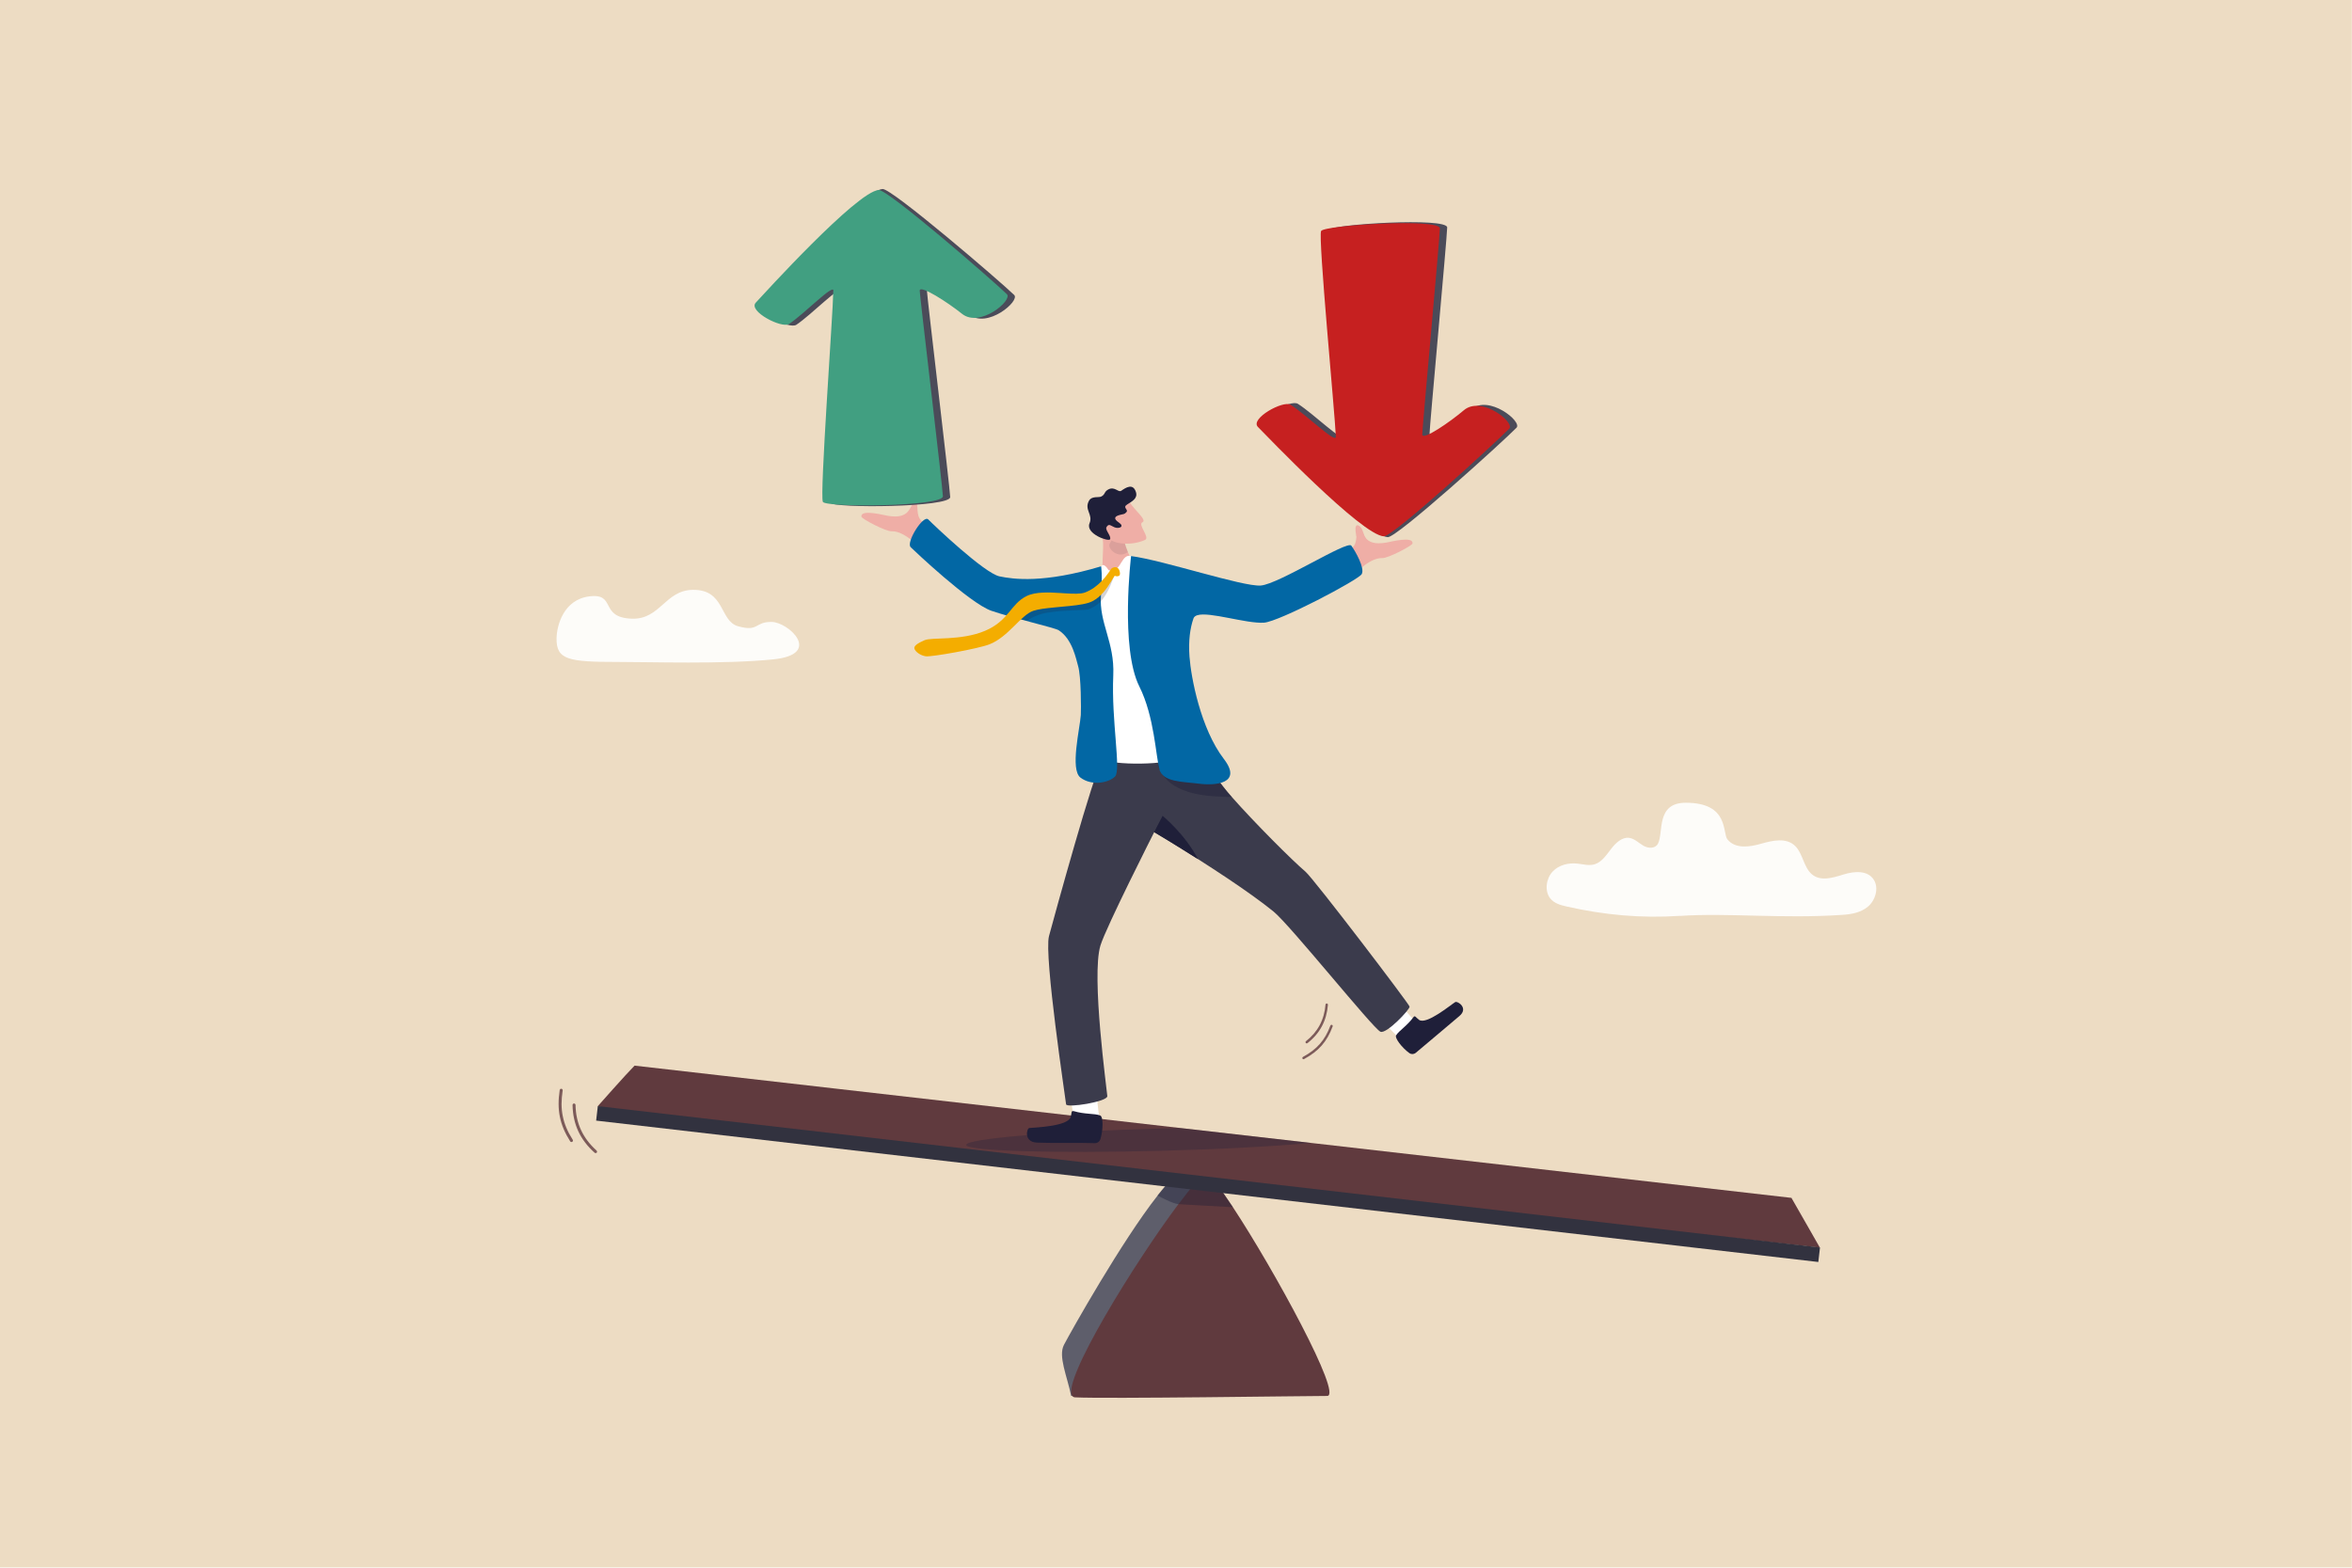 <?xml version="1.0" encoding="UTF-8"?>
<svg xmlns="http://www.w3.org/2000/svg" xmlns:xlink="http://www.w3.org/1999/xlink" id="Layer_1" data-name="Layer 1" version="1.1" viewBox="0 0 3000 2000" width="3000" height="2000" x="0" y="0">
  <defs>
    <style>
      .cls-1, .cls-2, .cls-3, .cls-4, .cls-5, .cls-6, .cls-7, .cls-8, .cls-9, .cls-10, .cls-11, .cls-12, .cls-13, .cls-14, .cls-15, .cls-16, .cls-17, .cls-18, .cls-19, .cls-20, .cls-21, .cls-22 {
        stroke-width: 0px;
      }

      .cls-1, .cls-2, .cls-4, .cls-7, .cls-10, .cls-15, .cls-20 {
        fill: #1f1f39;
      }

      .cls-2 {
        opacity: .3;
      }

      .cls-3 {
        fill: #0267a4;
      }

      .cls-4 {
        opacity: .4;
      }

      .cls-5 {
        fill: url(#radial-gradient);
        mix-blend-mode: multiply;
      }

      .cls-6 {
        fill: #f4ad00;
      }

      .cls-7 {
        opacity: .4;
      }

      .cls-8 {
        fill: #5e5e6b;
      }

      .cls-9 {
        fill: url(#radial-gradient-2);
        opacity: .2;
      }

      .cls-10 {
        opacity: .2;
      }

      .cls-11 {
        fill: #efaea6;
      }

      .cls-12 {
        fill: #32323f;
      }

      .cls-13 {
        fill: #eddcc3;
      }

      .cls-23 {
        opacity: .8;
      }

      .cls-14 {
        fill: #419f81;
      }

      .cls-15 {
        opacity: .1;
      }

      .cls-16 {
        fill: #4b4b59;
      }

      .cls-17 {
        fill: #603a3e;
      }

      .cls-18 {
        fill: #c62020;
      }

      .cls-24 {
        filter: url(#luminosity-noclip);
      }

      .cls-19, .cls-22 {
        fill: #fff;
      }

      .cls-20 {
        opacity: 1;
      }

      .cls-25 {
        mask: url(#mask-1);
      }

      .cls-26 {
        mask: url(#mask);
      }

      .cls-21 {
        fill: #3b3b4c;
      }

      .cls-22 {
        opacity: .9;
      }
    </style>
    <filter id="luminosity-noclip" x="478.6" y="1711.7" width="2167.4" height="90.3" color-interpolation-filters="sRGB" filterUnits="userSpaceOnUse">
      <feFlood flood-color="#fff" result="bg"/>
      <feBlend in="SourceGraphic" in2="bg"/>
    </filter>
    <filter id="luminosity-noclip-2" x="478.6" y="-9192" width="2167.4" height="32766" color-interpolation-filters="sRGB" filterUnits="userSpaceOnUse">
      <feFlood flood-color="#fff" result="bg"/>
      <feBlend in="SourceGraphic" in2="bg"/>
    </filter>
    <mask id="mask-1" x="478.6" y="-9192" width="2167.4" height="32766" maskUnits="userSpaceOnUse"/>
    <radialGradient id="radial-gradient" cx="1474.2" cy="1719.3" fx="1474.2" fy="1719.3" r="383.9" gradientTransform="translate(-1382.1 -2588.4) scale(2 2.5)" gradientUnits="userSpaceOnUse">
      <stop offset="0" stop-color="#fff"/>
      <stop offset=".5" stop-color="#f4f4f4"/>
      <stop offset="1" stop-color="#000"/>
    </radialGradient>
    <mask id="mask" x="478.6" y="1711.7" width="2167.4" height="90.3" maskUnits="userSpaceOnUse">
      <g class="cls-24">
        <g class="cls-25">
          <path class="cls-5" d="M478.6,1748.1c0,24.9,511.4,53.9,1100.6,53.9s1066.8-20.2,1066.8-45.2-477.6-45.2-1066.8-45.2-1100.6,11.5-1100.6,36.4Z"/>
        </g>
      </g>
    </mask>
    <radialGradient id="radial-gradient-2" cx="1474.2" cy="1719.3" fx="1474.2" fy="1719.3" r="383.9" gradientTransform="translate(-1382.1 -2588.4) scale(2 2.5)" gradientUnits="userSpaceOnUse">
      <stop offset="0" stop-color="#000"/>
      <stop offset=".5" stop-color="#2c2829"/>
      <stop offset="1" stop-color="#fff"/>
    </radialGradient>
  </defs>
  <rect class="cls-13" x="-.2" y="-.3" width="3000" height="2000"/>
  <g class="cls-26">
    <path class="cls-9" d="M478.6,1748.1c0,24.9,511.4,53.9,1100.6,53.9s1066.8-20.2,1066.8-45.2-477.6-45.2-1066.8-45.2-1100.6,11.5-1100.6,36.4Z"/>
  </g>
  <path class="cls-8" d="M1546.6,1777l-178.9,3.9h-1.4c-5.2-25.4-16.8-50.7-9.2-65.2,8.9-17.1,73.7-132.3,119.4-190.4,15.5-19.7,28.8-32.9,37.1-33.4,32.4-2,25.1,6.1,25.1,6.1l1.2,40.4,6.9,238.6Z"/>
  <path class="cls-17" d="M1692.7,1780.9c-26.8,0-282.7,3.8-321.2,1.8-1.7,0-3-.7-3.8-1.8-14.1-18.6,80.6-171.8,135.4-244.7,17.5-23.2,30.9-38.2,35.5-38.2s17.3,16.8,34,42.1c52,78.8,140.4,240.8,120.2,240.8Z"/>
  <path class="cls-7" d="M1572.5,1540.1c-9.1-.5-21.2-1.1-32.8-1.8-17.1-.9-33.2-1.9-36.6-2.1-7.2-.6-23.4-9.2-26.7-11,15.5-19.7,28.8-32.9,37.1-33.4,32.4-2,25.1,6.1,25.1,6.1,4.3,0,17.3,16.8,34,42.1Z"/>
  <g>
    <path class="cls-17" d="M2321.3,1591.7l-1515.2-166.1-43.6-14.4s36.3-41.1,46.9-51.7l696.3,79.6,166.4,19,612.9,70.1,12.7,22.2,11.8,20.6,11.9,20.9Z"/>
    <rect class="cls-12" x="756.1" y="1501.4" width="1569.3" height="18.6" transform="translate(184 -167.2) rotate(6.6)"/>
  </g>
  <g class="cls-23">
    <path class="cls-17" d="M1691.5,1280.4c-.4.2-.8.7-.8,1.2-1.6,19.5-9.8,34.8-24.9,46.7-.7.5-.8,1.5-.3,2.2.5.7,1.5.8,2.2.3,15.9-12.5,24.4-28.5,26.1-48.9,0-.9-.6-1.6-1.4-1.7-.3,0-.6,0-.9.2Z"/>
    <path class="cls-17" d="M1697.6,1307.7c-.3.2-.6.5-.7.8-3.6,9.6-7.9,17.1-13.6,23.5-5.5,6.2-12.3,11.4-21.4,16.4,0,0,0,0,0,0-.7.4-1,1.4-.6,2.1.4.8,1.4,1,2.1.6,18.7-10.2,29.2-22.2,36.4-41.6.3-.8-.1-1.7-.9-2-.4-.2-.9-.1-1.3.1Z"/>
  </g>
  <g class="cls-23">
    <path class="cls-17" d="M761.5,1469.5c0-.6-.1-1.2-.6-1.7-17.6-15.8-26.4-34.9-26.8-58.1,0-1-.9-1.9-1.9-1.9-1,0-1.9.9-1.9,1.9.4,24.4,9.6,44.3,28.1,60.9.8.7,2,.6,2.7-.1.3-.3.4-.6.5-1Z"/>
    <path class="cls-17" d="M730.8,1455.3c0-.4,0-.9-.3-1.3-6.7-10.5-10.7-20.1-12.7-30.2-2-9.8-2-20.2-.1-32.7,0,0,0,0,0,0,.1-1-.6-2-1.6-2.1-1-.2-2,.6-2.2,1.6-3.8,25.4,0,44.4,13.4,65.5.6.9,1.7,1.1,2.6.6.5-.3.8-.8.9-1.3Z"/>
  </g>
  <path class="cls-2" d="M1672,1458.1c-45.7,4.3-113.5,8-189.3,10-138,3.7-250.1.3-250.3-7.5-.2-7.9,111.5-17.2,249.5-20.9,8-.2,15.9-.4,23.6-.6l166.4,19Z"/>
  <path class="cls-11" d="M1714.9,741c6.8-4,13.3-10.2,21.4-16.7,7.9-6.3,17.7-12.7,26.8-12.3,7.5.3,38.3-15.9,38.6-18.7,1-9.7-27.7-2.1-33.4-1.1-30.2,5.3-27.4-13.9-34.1-16.3-6.7-2.3-1.5,11.4-6.9,20-5.6,8.8-16.6,10-19.5,13.5-2.9,3.5,7.1,31.6,7.1,31.6Z"/>
  <path class="cls-11" d="M1185.5,706.8c-6.8-4-13.3-10.2-21.4-16.7-7.9-6.3-17.7-12.7-26.8-12.3-7.5.3-38.3-15.9-38.6-18.7-1-9.7,27.7-2.1,33.4-1.1,30.2,5.3,27.4-13.9,34.1-16.3,6.7-2.3,1.5,11.4,6.9,20,5.6,8.8,16.6,10,19.5,13.5,2.9,3.5-7.1,31.6-7.1,31.6Z"/>
  <path class="cls-19" d="M1371.9,1432c-4.4-11.8-7.6-42.9-7.6-42.9l32.4-9.7,6.3,55.2-17.8,11.9-13.3-14.4Z"/>
  <path class="cls-1" d="M1369.4,1417.6c-3.4-1-2.2,2.4-3.8,7.6-3.7,11.9-46.1,13.2-52.7,13.9-3.4.4-7.4,17.7,9.5,18.6,14.7.8,57.7,0,73.8.7,3.4.2,6.4-1.9,7.4-5.2,3.6-11.5,3.8-29.5-.6-30.2-6.6-2.6-19.3-1.2-33.6-5.5Z"/>
  <g>
    <path class="cls-19" d="M1804.4,1302.9c-7.1-9.4-27.9-30.6-27.9-30.6l-23.6,20.3,31.5,31.6,24.7-3.5-4.7-17.7Z"/>
    <path class="cls-1" d="M1802.9,1297.6c2-2.7,3,.5,7.1,3.5,9.4,6.8,40.8-19.5,46.2-22.7,2.8-1.7,17.4,7.6,5.3,17.8-10.5,8.8-44,37.3-55.6,46.9-2.4,2-5.9,2.2-8.4.3-9.1-6.5-19.5-19.9-16.5-22.9,3.5-5.6,13.7-11.7,22-23Z"/>
  </g>
  <path class="cls-21" d="M1797.9,1284.2c.7,3.5-29.7,35.6-37.2,32-9.8-4.6-115-136-136.3-153.3-15.9-12.9-37-27.8-58.5-42.2-12.8-8.6-25.7-16.9-37.7-24.6-30.7-19.5-55.2-34.1-56-34.5,0,0,0,0,0,0,0,0-61.5,121.3-68.6,144.7-11.9,39.1,8.4,184.9,8.8,192.1.4,7.2-52.3,15.5-52.6,10.4-.4-5.1-28.4-189.4-21.8-214.5,5.5-20.8,59.6-217.3,65.8-217.8l17.3-15.9s25,1.7,28.1.3c6.7-3.1-11.8,16.9,1.9,10.9,13.2-5.8,27.2-11.7,37.5-15.4,8.5-3,14.5-4.5,15.6-3.2,5.6,6.6,11.6,13.4,17.9,20.1,0,0,0,0,0,0,1,1.1,4.9-18,5.7-16.8,11.9,20.5,29.1,44.1,43.7,60.6,28.5,32.3,76.7,80.6,93.6,94.9,10.7,9.1,132.1,168.6,132.8,172.1Z"/>
  <path class="cls-4" d="M1476.6,975.3c14.3,45.3,79.9,39.9,94.9,41.8-16.9-17.8-26.4-38.5-41-54.1,0,0-8.5,10.2-8.5,10.2-4.1-3.8,4.9-13.2,1.8-17.3l-47.2,19.4Z"/>
  <path class="cls-11" d="M1438.6,704.4c1.5,3.6,3.2,6.9,5.1,9.2,3.8,4.6,5.1,12.8,13.4,18.9,6.2,4.6-21,6.4-21,6.4l-28.1,1.4c-4.1-11.6.3-40.3-1.3-51.4-1.8-12.2,9-27.5,9-27.5l16.3,20.7.4.5v2.2c.1,0,2.5,10.6,6.3,19.6Z"/>
  <path class="cls-15" d="M1432.3,682.5v2.2c.1,0,2.5,10.6,6.3,19.6-12.9,9.4-25.9-4.6-23.4-10.2,1.6-3.6,8.6-13.3,8.6-13.3l8.2,1.1.4.5Z"/>
  <path class="cls-19" d="M1442.5,709.3c-11.8-2.7-12,17.1-23.7,18.6-6.2.8-4.9-2-8-4.8-1.9-1.7-3.7-3.7-6.4-.5-55,63.6,7.2,231.9.3,242.9-5.6,9,65.5,12.5,95.9,3.3,41.7-12.5,4.1-58.6,2.5-67.5-1.6-8.9-19.1-165.1-19.1-165.1,0,0-21.9-10.6-41.5-26.9Z"/>
  <path class="cls-3" d="M1161.5,698c3,3,75.2,71.6,103,81.2,27.3,9.4,80.8,21.6,85.8,24.8,17.9,11.4,22.4,37.7,24.8,45.6,4,13.3,3.9,55.9,3.5,62.5-1.1,16.9-14,69.6-.5,79.9,15,11.4,36.9,6.2,44.2-1.4,7.9-8.2-4.9-70.9-2.3-129.1,1.9-42.7-18.5-66.8-15.7-102.1,2.1-26.7.2-36.9.2-36.9-73.3,21.9-111.9,16.5-129.6,12.8-19.3-4-83.5-65.1-90.9-72.6-6.4-6.4-28.5,29.3-22.5,35.2Z"/>
  <g>
    <path class="cls-11" d="M1441,640.6c4.8,9.2,22.7,22.9,16.2,25.7-6.5,2.7,10.1,19.4,3.3,22.5-16.4,7.7-39.9,5.4-45.4-1.7-5.5-7.1-13.7-29.9-13.7-29.9l39.5-16.6Z"/>
    <path class="cls-1" d="M1427.7,657.1c5.5-1.6,6.2-.5,9.1-3.8s-5.5-5.7.9-9.7c6.4-4.1,13.7-7.7,11.2-15.8-3.7-11.8-13-5.7-18.7-1.7-3.6,2.6-8.2-5.7-16.1-1.9-6.1,3-3.9,6.3-9.3,9.2-3.2,1.8-12.1-1-15.7,5.3-6.6,11.7,5.4,17.4.6,28.9-5.6,13.4,24.7,23.9,26.2,20.4,1.8-4.1-6.6-11.9-4.6-15.4,3.1-5.4,5.3-1.8,10.5.2,5.6,2.1,13.2-.9,5.3-6.2-7.9-5.3-4.5-8,.4-9.4Z"/>
  </g>
  <path class="cls-3" d="M1478.7,981.4c4.8,16.6,29.6,15.7,50.5,18.4,20.9,2.7,56.1,0,31.8-31.6-29.5-38.5-41.8-103.5-43.8-130.5-1.5-20.4.8-36.4,5.1-48.8.7-1.9,2.3-3.2,4.8-4,15.5-4.9,62.3,10.9,85.1,9.5,19.3-1.3,120.5-54.5,124.7-62,4.2-7.5-8.1-29.3-13.3-36.3-5.2-7-92.4,49.1-115.5,50.9-22.9,1.7-123.7-32.1-165.4-37.6,0,0-14.1,117.2,10.5,166.3,19.4,38.8,20.9,89.2,25.7,105.7Z"/>
  <g>
    <path class="cls-10" d="M1421.9,734c-.2,0-.5.4-.9,1.3-1.9,4.2-6,17.5-13.5,27.7-2,2.7-4.2,5.2-6.7,7.3-3.6,2.9-7.6,5.4-12,6.9h0c-.3.1-.6.2-.9.3,0,0-.2,0-.3,0-4.1,1.2-30.4.6-51.6,4.1-17.1,2.8-25.3,10.3-25.3,10.3,0,0-17.6-3-17.3-5.3-2.6.2,49.2-15.6,46.7-15.3-1.4.1-3.5-3.7-4.9-3.6,1.1-3.3,6.9-3.7,7.9-6.5,1.4,0,.8,7.4,2.2,7.3,2.1-.2,4.2-.3,6.3-.5,13.8-1.2,27.3-2.9,31.2-4.3,3.1-1.1,6-2.5,8.7-4.2.7-.4,1.3-.8,2-1.2,1.3-.8,2.5-1.7,3.7-2.6,2.7-2,5.2-4.3,7.5-6.6,4.6-4.6,8.4-9.4,11.4-13.7,2.3-3.3,1.8-7.3,5.3-8.3,4.7-1.4,2.1,7.6.4,7Z"/>
    <path class="cls-6" d="M1427.7,734.4c-2.5,1.3-4,.8-5.7.2-.1,0-.3,0-.5.3-1.7,2-6.3,11.7-13.8,20.4-3.8,4.5-8.5,8.7-13.9,11.5-1.7.9-3.4,1.6-5.3,2.2-8.7,2.7-21.3,3.9-33.8,5-2.5.2-4.9.4-7.3.7-1.3.1-2.7.2-4,.4-10.1,1-19.3,2.1-25.5,4.2-15.8,5.4-31.6,33.2-55.8,42.7-14.8,5.8-73.8,16.2-81.1,15.3-7.2-1-13.4-5.9-14.6-9.6-1.2-3.6,4-7.1,13-11,9-3.9,46.5,1,77-11.9,30.5-12.9,32.3-34.2,53.1-44.4,11.5-5.6,28.5-4.8,43.8-3.8,2,.1,4,.3,5.9.4,10.1.6,18.9.9,24.4-1,4.3-1.6,8.3-3.8,11.9-6.3,3.4-2.4,6.5-5.1,9.2-7.9,4.1-4.1,7.5-8.5,10.2-12.4,2.2-3.1,2.1-4.5,5.5-5.5,4.4-1.3,6.7,1.8,7.4,3.8.7,2.1,1.4,5.8-.3,6.7Z"/>
  </g>
  <path class="cls-20" d="M1528.1,1096.1c-30.7-19.5-55.2-34.1-56-34.5,0,0,0,0,0,0l10.8-20.8s28.8,23.5,45.2,55.4Z"/>
  <path class="cls-11" d="M1730,683.9c-3.7-18.2,3-14,5.2-11.7,3.5,3.7,3.5,9.1,7.1,15.1,1.5,2.6-12.3-3.3-12.3-3.3Z"/>
  <path class="cls-22" d="M2142.9,1168.4c-49.4,3.3-96.6-1-145.1-12-7.4-1.7-15.3-3.9-20.4-10.2-7.6-9.5-5.3-25.4,2.9-34.2,8.2-8.8,20.6-11.5,32.1-10.2,7.3.8,14.8,3,21.9.7,8.8-2.8,14.7-11.7,20.6-19.4,5.9-7.7,14-15.4,23.1-14.2,6.8.9,12.2,6.6,18.3,10.1,6.1,3.5,14.9,3.9,18.4-2.6,7.5-14-3-52.3,35.5-52.3,55.6,0,46.5,38.6,53.2,46.8,10.1,12.4,28.2,9.7,42.9,5.5,14.7-4.2,32.2-8.2,43.5,2.9,9.8,9.6,10.8,27.3,21.3,36.1,11.1,9.4,26.9,4.4,40.4.2,13.5-4.2,30.9-5.7,38.7,7,6.6,10.7,1.7,26.3-7.7,34.1-9.3,7.8-21.6,9.8-33.3,10.5-76.1,5.1-145.2-2.8-206.3,1.3Z"/>
  <g>
    <path class="cls-16" d="M1072.2,371.9c-.4,29.6-17.6,261.9-13.3,269.4,4.3,7.4,153.6,6,153.1-7.2-.5-13.2-29.6-256.4-29.6-262.3.1-8.2,36.5,15.5,53.9,29.5,22.9,18.5,65.1-17.4,57.3-25-17.7-17.2-156.2-136.1-167.9-135.2-28.2,2.3-142.5,135.4-152.4,146-10.2,10.9,33.3,33.4,42.5,27.2,19.8-13.3,56.6-51.5,56.5-42.5Z"/>
    <path class="cls-14" d="M1062.9,370.9c-.4,29.6-17.6,261.9-13.3,269.4,4.3,7.4,153.6,6,153.1-7.2-.5-13.2-29.6-256.4-29.6-262.3.1-8.2,36.5,15.5,53.9,29.5,22.9,18.5,65.1-17.4,57.3-25-17.7-17.2-151.9-133.9-163.6-132.9-28.2,2.3-146.8,133.1-156.7,143.7-10.2,10.9,33.3,33.4,42.5,27.2,19.8-13.3,56.6-51.5,56.5-42.5Z"/>
  </g>
  <g>
    <path class="cls-16" d="M1713.2,556c-1.2-29.6-22.9-255-18.8-262.5,4.1-7.5,151.7-16.5,151.5-3.3-.2,13.2-22.7,257.1-22.5,263,.3,8.2,36-16.5,53-31,22.4-19.1,65.6,15.6,57.9,23.5-17.2,17.6-152.4,140.2-164.2,139.6-28.3-1.5-146.1-131.5-156.3-141.8-10.5-10.6,32.4-34.3,41.7-28.3,20.1,12.8,57.9,49.9,57.6,40.9Z"/>
    <path class="cls-18" d="M1703.9,557.2c-1.2-29.6-22.9-255-18.8-262.5,4.1-7.5,151.7-16.5,151.5-3.3-.2,13.2-22.7,257.1-22.5,263,.3,8.2,36-16.5,53-31,22.4-19.1,65.6,15.6,57.9,23.5-17.2,17.6-148.2,137.9-160,137.3-28.3-1.5-150.3-129.2-160.5-139.5-10.5-10.7,32.4-34.3,41.7-28.3,20.1,12.8,57.9,49.9,57.6,40.9Z"/>
  </g>
  <path class="cls-22" d="M983.9,793.4c21.7,0,66.3,41.3,2.5,47.8-63.9,6.5-159.5,3.2-198.2,3.3-63.2,0-78.8-2.7-78.3-30.3.3-16,8.7-49.3,42-53.4,34.7-4.3,12,27.2,54.2,28.5,36,1.1,42.3-36.3,77.5-36.8,41.6-.6,33.9,39.9,58,46.5,26.5,7.3,20.6-5.6,42.3-5.6Z"/>
</svg>
